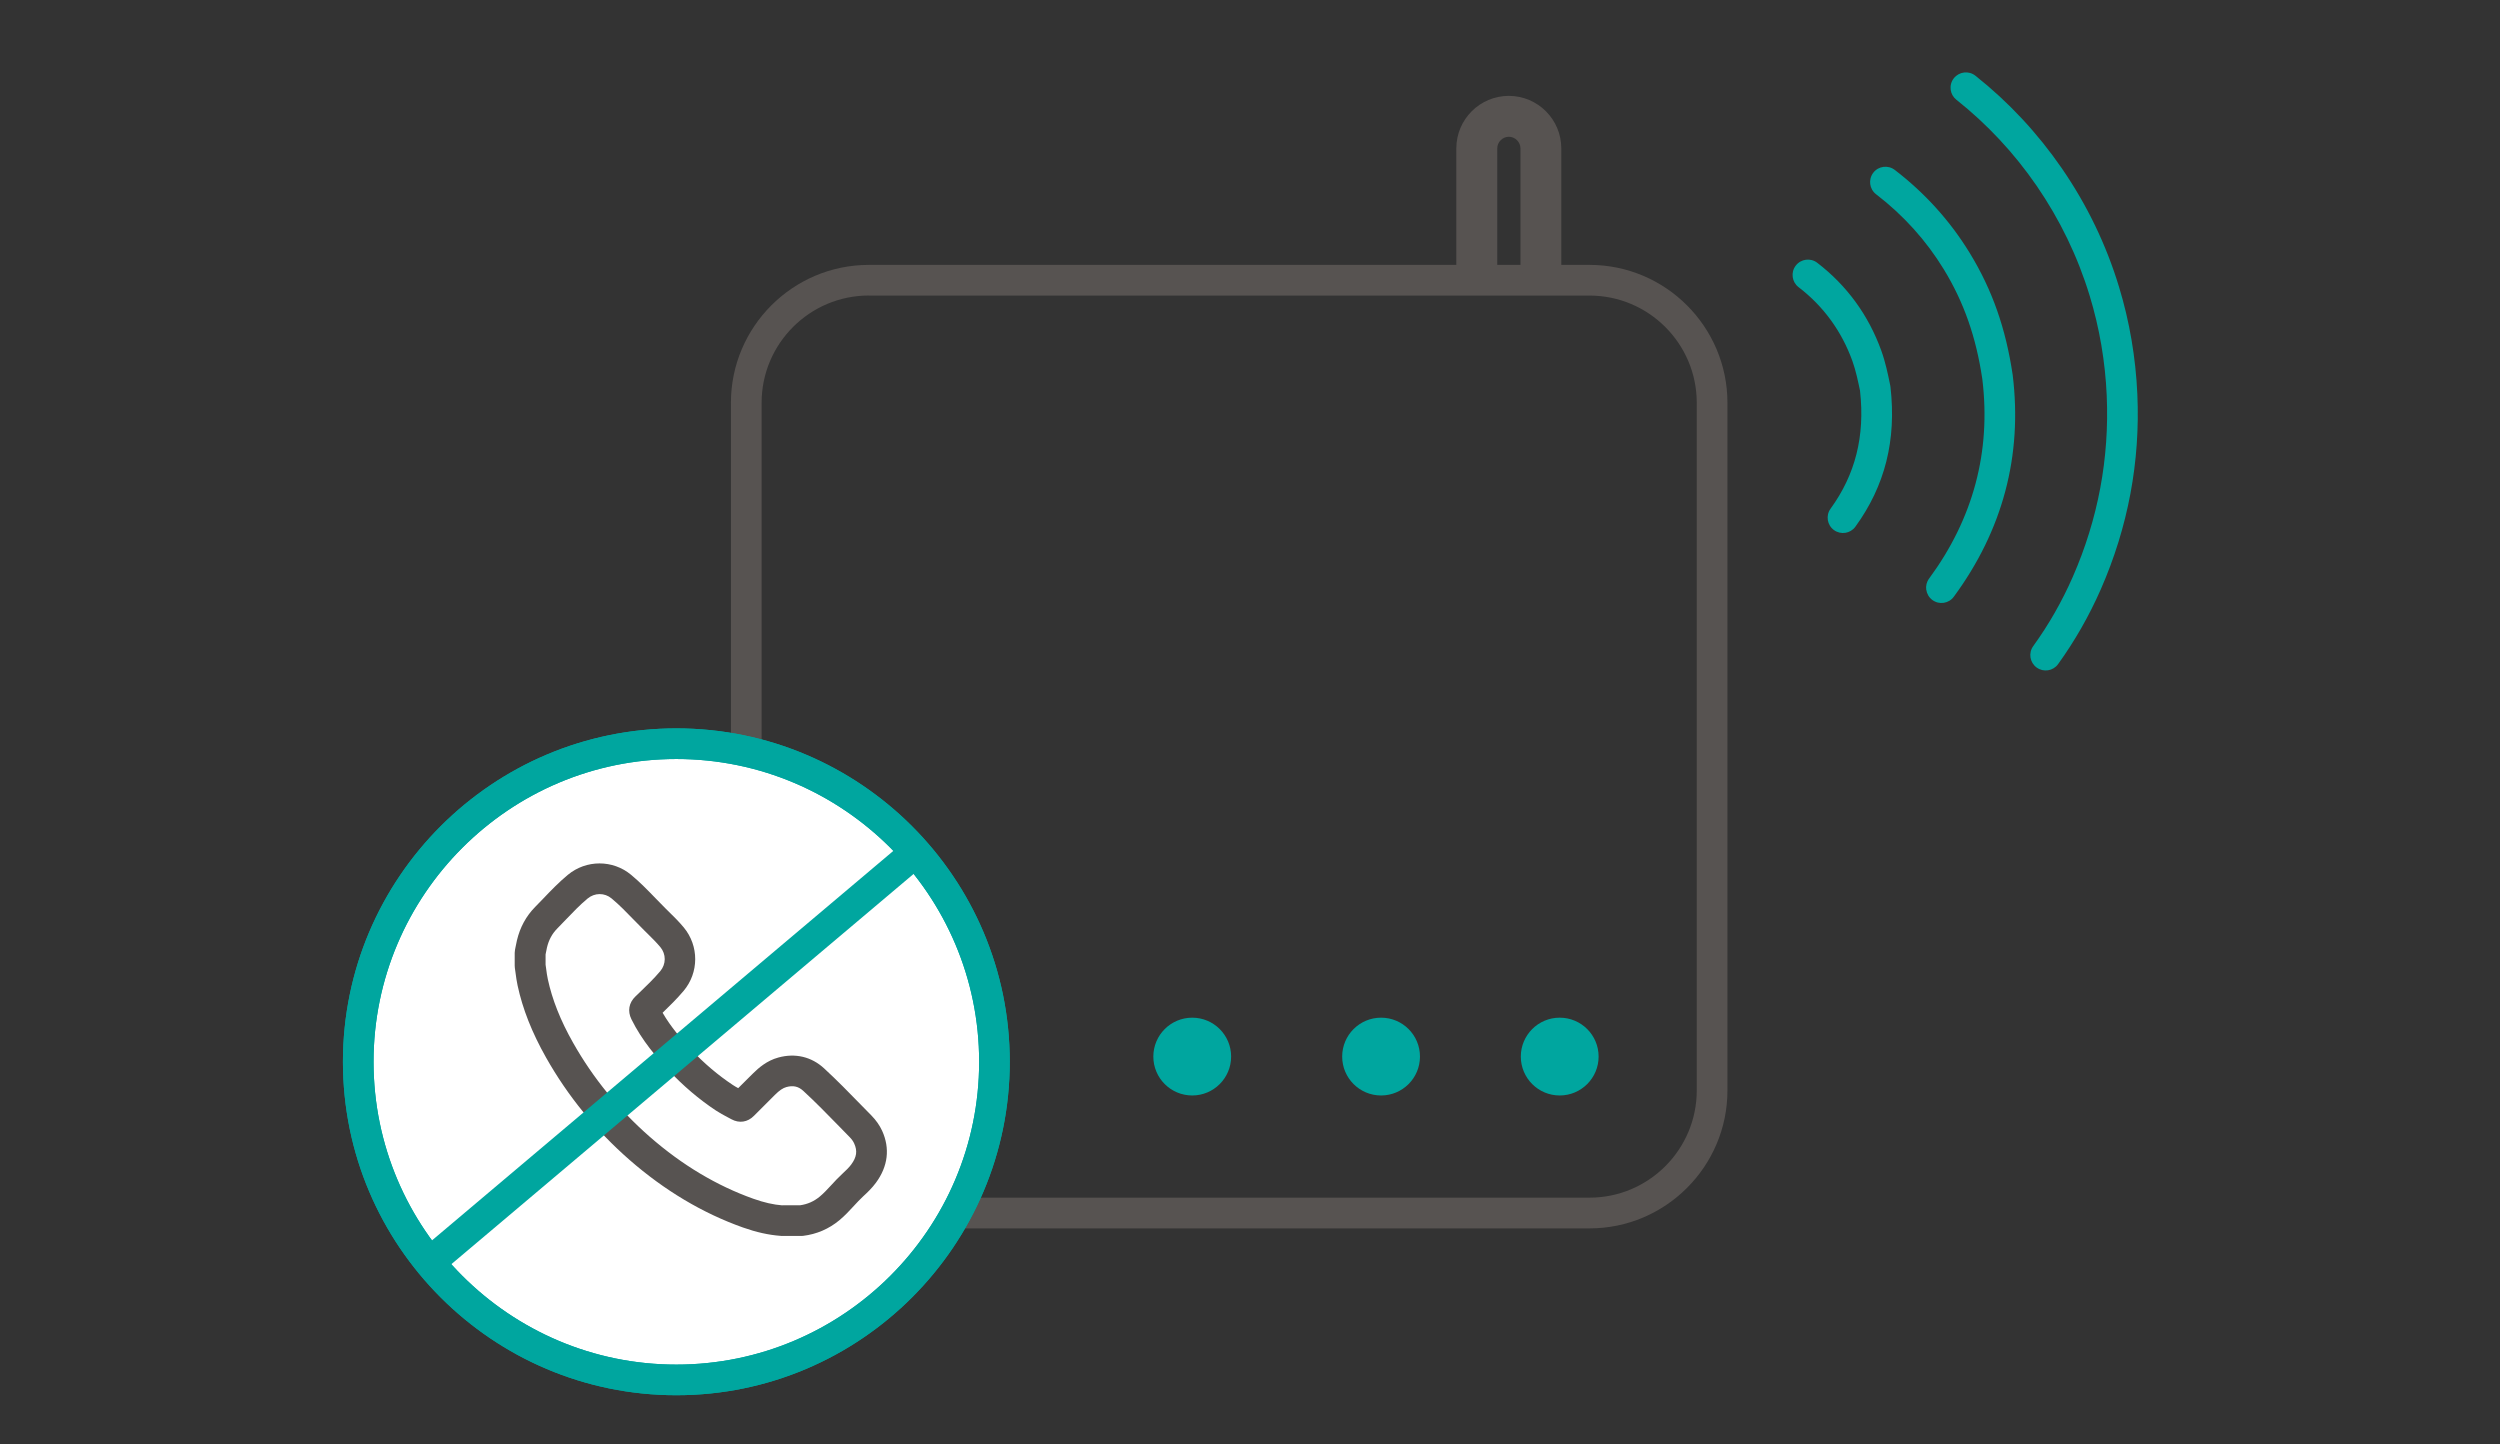 <?xml version="1.0" encoding="UTF-8"?>
<svg id="Livello_1" data-name="Livello 1" xmlns="http://www.w3.org/2000/svg" viewBox="0 0 502 290">
  <rect x="0" y="0" width="502" height="290" fill="#333333" stroke="none"/>
  <g>
    <path d="m319.17,246.66h-144.7c-15.27,0-27.7-12.43-27.7-27.7V80.89c0-15.27,12.43-27.7,27.7-27.7h144.7c15.27,0,27.7,12.43,27.7,27.7v138.07c0,15.27-12.43,27.7-27.7,27.7ZM174.47,59.34c-11.88,0-21.54,9.66-21.54,21.54v138.07c0,11.88,9.66,21.54,21.54,21.54h144.7c11.88,0,21.54-9.66,21.54-21.54V80.89c0-11.88-9.66-21.54-21.54-21.54h-144.7Z" style="fill: #575351;"/>
    <path d="m296.53,57.71c-2.27,0-4.1-1.84-4.1-4.1v-23.82c0-5.81,4.73-10.54,10.54-10.54s10.54,4.73,10.54,10.54v23.32c0,2.27-1.84,4.1-4.1,4.1s-4.1-1.84-4.1-4.1v-23.32c0-1.26-1.07-2.33-2.33-2.33s-2.33,1.07-2.33,2.33v23.82c0,2.27-1.84,4.1-4.1,4.1Z" style="fill: #575351;"/>
    <circle cx="313.19" cy="212.16" r="7.81" style="fill: #00a69f;"/>
    <circle cx="277.32" cy="212.16" r="7.81" style="fill: #00a69f;"/>
    <circle cx="239.4" cy="212.16" r="7.81" style="fill: #00a69f;"/>
  </g>
  <g>
    <circle cx="135.81" cy="213.21" r="63.88" style="fill: #fff;"/>
    <path d="m135.81,280.16c-36.92,0-66.95-30.03-66.95-66.95s30.04-66.95,66.95-66.95,66.95,30.04,66.95,66.95-30.03,66.95-66.95,66.95Zm0-127.75c-33.52,0-60.8,27.27-60.8,60.8s27.27,60.8,60.8,60.8,60.8-27.27,60.8-60.8-27.27-60.8-60.8-60.8Z" style="fill: #00a69f;"/>
    <path d="m160.85,248.18h-3.9c-.07,0-.15-.01-.22-.02-2.4-.18-4.87-.73-7.55-1.68-8.08-2.87-15.75-7.44-22.79-13.59-6.74-5.9-12.38-12.8-16.74-20.53-2.84-5.03-4.71-9.77-5.72-14.48-.18-.83-.3-1.68-.41-2.53l-.14-.99c-.02-.15-.03-.31-.03-.46v-2.57c0-.2.02-.4.06-.6l.1-.51c.09-.47.18-.94.29-1.4.62-2.62,1.85-4.87,3.65-6.7.55-.56,1.09-1.13,1.64-1.69,1.53-1.6,3.12-3.26,4.93-4.76,3.69-3.06,9.03-3.06,12.7-.01,1.81,1.5,3.41,3.16,4.96,4.76.67.69,1.33,1.38,2.01,2.05l.57.56c1.01.99,2.06,2.02,3.04,3.2,3.08,3.72,3.06,9.08-.05,12.76-1.33,1.57-2.78,3-4.2,4.37,1.67,2.89,3.81,5.34,5.74,7.4,2.55,2.73,5.36,5.11,8.34,7.09.36.24.73.45,1.1.65.76-.76,1.52-1.52,2.29-2.28l.74-.73c1.05-1.04,2.71-2.51,5.03-3.14,3.39-.93,6.65-.16,9.18,2.17,2.57,2.37,5.04,4.89,7.41,7.33l2.09,2.13c.93.95,1.66,1.99,2.16,3.08,1.61,3.54,1.18,7.15-1.25,10.44-.78,1.06-1.69,1.93-2.55,2.72-.66.61-1.27,1.27-1.88,1.93-.88.96-1.8,1.95-2.89,2.86-2.12,1.76-4.58,2.82-7.32,3.15-.12.02-.25.02-.37.02Zm-3.77-6.16h3.57c1.5-.21,2.79-.78,3.96-1.75.79-.65,1.52-1.45,2.31-2.3.7-.76,1.43-1.55,2.25-2.3.73-.67,1.31-1.24,1.75-1.83,1.11-1.5,1.28-2.73.6-4.23-.2-.45-.51-.88-.95-1.32l-2.1-2.15c-2.32-2.38-4.72-4.84-7.18-7.1-.98-.9-2.03-1.13-3.38-.76-.71.2-1.41.67-2.31,1.57l-.74.74c-1.16,1.15-2.33,2.31-3.47,3.47-1.27,1.29-2.96,1.54-4.53.68l-.77-.41c-.8-.42-1.59-.85-2.35-1.35-3.38-2.24-6.55-4.94-9.43-8.01-2.4-2.56-5.42-6.04-7.52-10.3-.81-1.64-.52-3.32.81-4.59l.63-.6c1.56-1.5,3.03-2.91,4.34-4.46,1.2-1.42,1.21-3.42.02-4.85-.78-.93-1.67-1.81-2.61-2.74l-.59-.58c-.71-.7-1.41-1.42-2.11-2.14-1.5-1.55-2.92-3.01-4.47-4.3-1.41-1.18-3.4-1.17-4.83.02-1.53,1.27-2.93,2.74-4.41,4.28-.56.59-1.13,1.18-1.7,1.76-1.01,1.03-1.68,2.27-2.04,3.79-.09.37-.16.75-.23,1.13l-.05.26v2.06l.12.85c.09.69.18,1.38.33,2.06.88,4.1,2.53,8.26,5.06,12.74,4.02,7.12,9.21,13.48,15.43,18.92,6.45,5.64,13.45,9.82,20.79,12.43,2.11.75,4.02,1.19,5.84,1.33Zm-7.31-22.69l.04.02s-.03-.02-.04-.02Z" style="fill: #575351;"/>
    <path d="m86.84,256.09c-.88,0-1.75-.37-2.35-1.09-1.1-1.3-.93-3.24.37-4.34l95.93-80.99c1.3-1.1,3.24-.93,4.34.37,1.1,1.3.93,3.24-.37,4.34l-95.93,80.99c-.58.49-1.28.73-1.98.73Z" style="fill: #00a69f;"/>
    <path d="m135.81,280.16c-36.92,0-66.95-30.03-66.95-66.95s30.04-66.95,66.95-66.95,66.95,30.04,66.95,66.95-30.03,66.95-66.95,66.95Zm0-127.75c-33.52,0-60.8,27.27-60.8,60.8s27.27,60.8,60.8,60.8,60.8-27.27,60.8-60.8-27.27-60.8-60.8-60.8Z" style="fill: #00a69f;"/>
  </g>
  <g>
    <path d="m391.7,18.04c-.11-.8.09-1.65.64-2.34,1.06-1.33,2.99-1.55,4.32-.5,6.66,5.28,12.5,11.55,17.37,18.62,5.04,7.32,8.9,15.32,11.47,23.79,2.12,6.95,3.35,14.2,3.68,21.57.6,13.51-1.87,26.68-7.33,39.13-2.35,5.35-5.24,10.41-8.59,15.05-1,1.38-2.92,1.68-4.3.68-1.38-1-1.68-2.92-.69-4.3,3.1-4.28,5.77-8.95,7.94-13.9,5.08-11.59,7.37-23.83,6.82-36.39-.3-6.84-1.45-13.59-3.42-20.05-2.39-7.86-5.98-15.29-10.65-22.09-4.52-6.57-9.95-12.39-16.13-17.29-.64-.51-1.03-1.23-1.13-1.98Z" style="fill: #00a69f;"/>
    <path d="m386.79,118.43c-.11-.77.07-1.58.57-2.25,8.87-12.04,12.46-25.51,10.69-40.05-1.24-8.41-3.7-15.44-7.73-22.04-3.54-5.8-8.11-10.87-13.6-15.08-1.35-1.04-1.6-2.96-.57-4.32,1.03-1.35,2.97-1.6,4.32-.57,6.09,4.67,11.17,10.31,15.1,16.76,4.47,7.33,7.2,15.09,8.58,24.43,1.98,16.22-2.01,31.18-11.83,44.52-1.01,1.37-2.93,1.66-4.3.65-.7-.51-1.11-1.26-1.22-2.05Z" style="fill: #00a69f;"/>
    <path d="m359.98,55.63c-.11-.79.08-1.62.61-2.3,1.04-1.35,2.97-1.6,4.32-.56,5.96,4.59,10.28,10.52,12.85,17.63.86,2.39,1.34,4.76,1.77,6.85l.04.21c.02.09.03.17.04.27,1.21,10.67-1.1,19.84-7.05,28.03-1,1.38-2.92,1.68-4.3.68-1.38-1-1.68-2.93-.68-4.3,4.98-6.85,6.92-14.57,5.92-23.59v-.07c-.4-1.88-.83-4.02-1.54-5.99-2.16-5.98-5.79-10.98-10.81-14.83-.67-.51-1.06-1.24-1.17-2.01Z" style="fill: #00a69f;"/>
  </g>
</svg>
